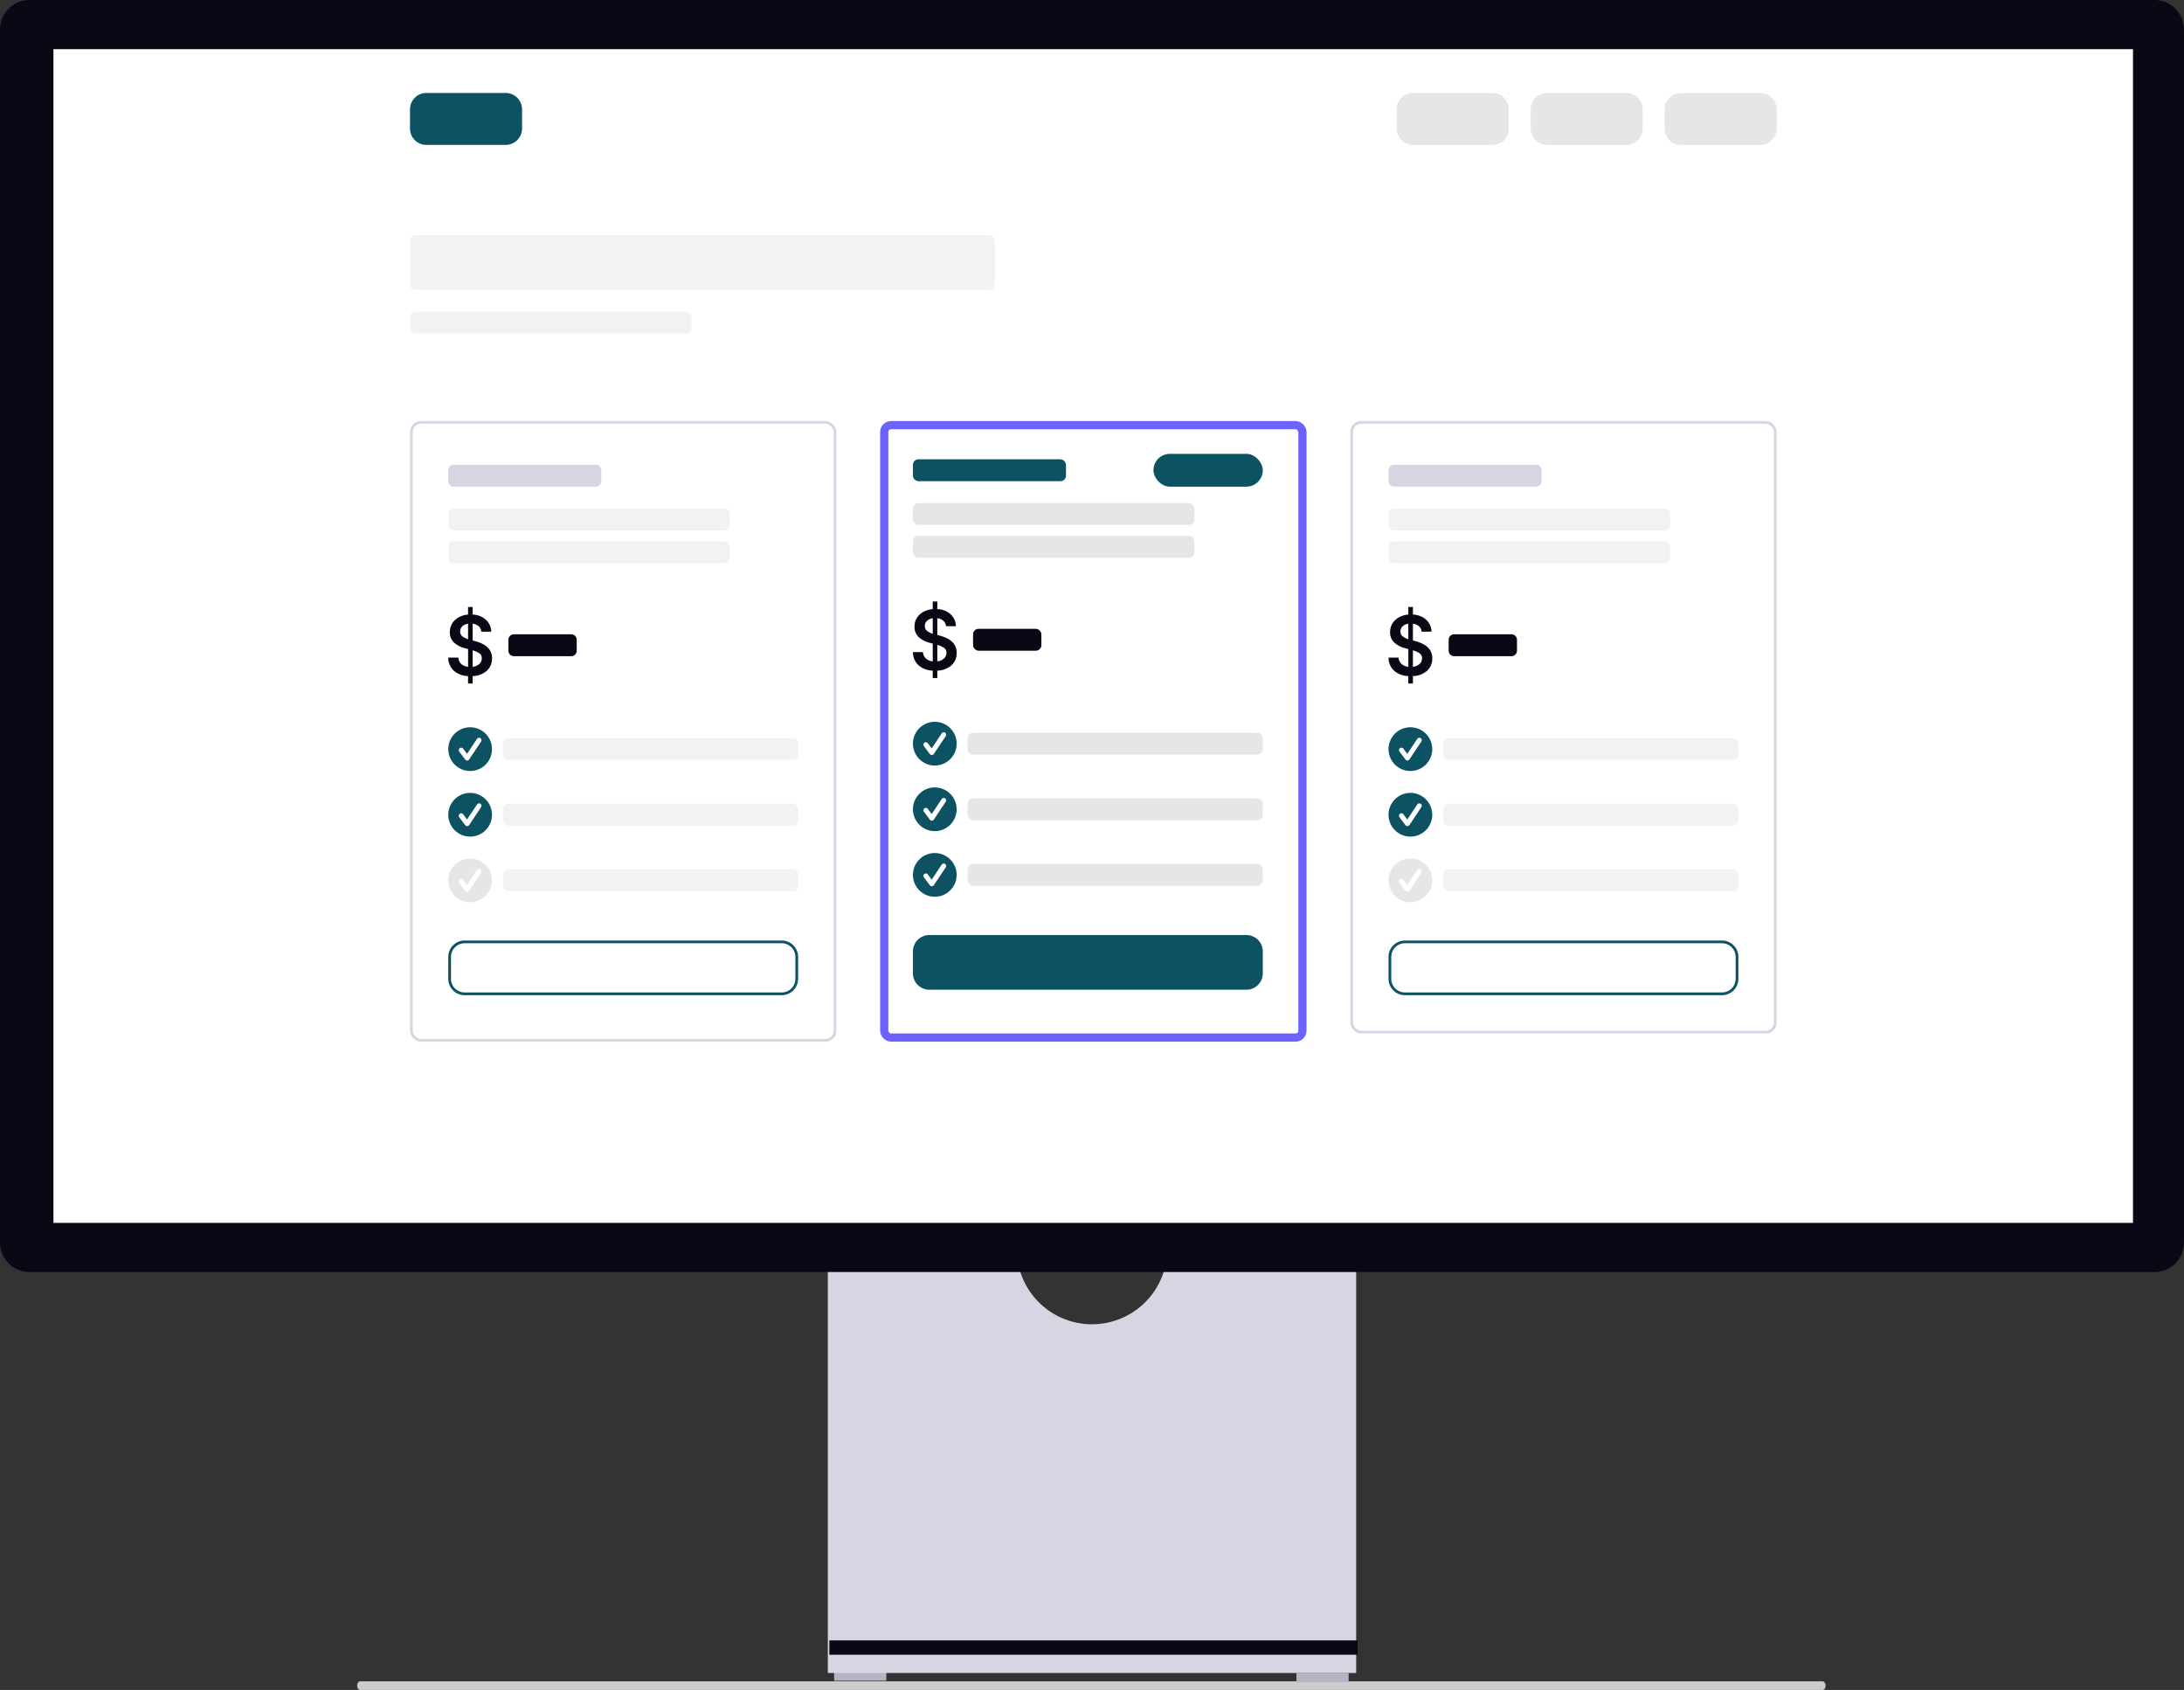 <svg xmlns="http://www.w3.org/2000/svg" width="799.031" height="618.112" viewBox="0 0 799.031 618.112" xmlns:xlink="http://www.w3.org/1999/xlink" role="img" artist="Katerina Limpitsouni" source="https://undraw.co/"><rect x="0" y="0" width="799.031" height="618.112" fill="#333333" stroke="none"/><g transform="translate(-560 -231.001)"><path d="M15.18,488.763c0,.872.478,1.573,1.073,1.573h535.1c.6,0,1.073-.7,1.073-1.573s-.478-1.573-1.073-1.573H16.253C15.658,487.191,15.18,487.891,15.18,488.763Z" transform="translate(675.48 358.777)" fill="#ccc"/><rect width="19.105" height="3.371" transform="translate(865.162 842.355)" fill="#b6b3c5"/><rect width="19.105" height="3.371" transform="translate(1034.295 842.916)" fill="#b6b3c5"/><path d="M352.955,370.945a27.529,27.529,0,0,1-54.321,0H229.146V521.536h193.3V370.945H352.955Z" transform="translate(633.721 321.379)" fill="#d6d6e3"/><rect width="193.296" height="5.242" transform="translate(863.43 830.984)" fill="#090814"/><path d="M788.255,487.17H10.776A10.788,10.788,0,0,1,0,476.394V32.688A10.788,10.788,0,0,1,10.776,21.911H788.255a10.789,10.789,0,0,1,10.776,10.776V476.394a10.789,10.789,0,0,1-10.776,10.776Z" transform="translate(560 209.09)" fill="#090814"/><rect width="760.822" height="429.297" transform="translate(579.547 248.98)" fill="#fff"/><g transform="translate(710 385)" fill="#fff" stroke="#d6d6e3" stroke-width="1"><rect width="156" height="227" rx="4" stroke="none"/><rect x="0.5" y="0.5" width="155" height="226" rx="3.5" fill="none"/></g><g transform="translate(882 385)" fill="#fff" stroke="#6c63ff" stroke-width="3"><rect width="156" height="227" rx="4" stroke="none"/><rect x="1.5" y="1.5" width="153" height="224" rx="2.5" fill="none"/></g><g transform="translate(1054 385)" fill="#fff" stroke="#d6d6e3" stroke-width="1"><rect width="156" height="224" rx="4" stroke="none"/><rect x="0.5" y="0.5" width="155" height="223" rx="3.5" fill="none"/></g><rect width="40" height="12" rx="6" transform="translate(982 397)" fill="#0c5263"/><rect width="56" height="8" rx="2" transform="translate(894 399)" fill="#0c5263"/><rect width="103" height="8" rx="2" transform="translate(894 415)" fill="#e6e6e6"/><rect width="103" height="8" rx="2" transform="translate(894 427)" fill="#e6e6e6"/><path d="M12.806-71.38V-74.1a8.278,8.278,0,0,1-5.2-1.951,6.489,6.489,0,0,1-2.043-4.808H9.255a3.263,3.263,0,0,0,1.107,2.37,4.557,4.557,0,0,0,2.451,1.018v-6.507l-1.124-.311a9.126,9.126,0,0,1-4.084-2.133,5.009,5.009,0,0,1-1.464-3.753A5.891,5.891,0,0,1,7-93.361a6.393,6.393,0,0,1,2.37-2.221A8.587,8.587,0,0,1,12.806-96.6v-2.78h1.681v2.768a8.286,8.286,0,0,1,3.537.971,6.379,6.379,0,0,1,2.361,2.208,6,6,0,0,1,.9,3.091H17.656a2.961,2.961,0,0,0-.969-1.99,3.977,3.977,0,0,0-2.2-.927v6.138l.939.249a13.534,13.534,0,0,1,2.949,1.141,6.488,6.488,0,0,1,2.3,2,5.332,5.332,0,0,1,.888,3.165,5.93,5.93,0,0,1-1.857,4.49A8.022,8.022,0,0,1,14.487-74.1v2.723Zm1.681-6.107a4.277,4.277,0,0,0,2.417-1.03,2.7,2.7,0,0,0,.918-2.076,2.12,2.12,0,0,0-.911-1.848,7.993,7.993,0,0,0-2.422-1.067ZM12.806-87.572v-5.667a3.678,3.678,0,0,0-2.122.971,2.529,2.529,0,0,0-.763,1.854,2.138,2.138,0,0,0,.888,1.848,7.071,7.071,0,0,0,2,1Z" transform="translate(888.438 550.381)" fill="#090814"/><rect width="25" height="8" rx="2" transform="translate(916 461)" fill="#090814"/><g transform="translate(3.518 45)"><circle cx="8" cy="8" r="8" transform="translate(890.482 450)" fill="#0c5263"/><path d="M296.553,358.021a.89.89,0,0,1-.712-.356l-2.182-2.91a.89.89,0,0,1,1.424-1.068l1.428,1.9,3.667-5.5a.89.89,0,0,1,1.481.987l-4.365,6.548a.89.89,0,0,1-.716.4Z" transform="translate(600.837 104.144)" fill="#fff"/></g><rect width="108" height="8" rx="2" transform="translate(914 499)" fill="#e6e6e6"/><g transform="translate(3.518 69)"><circle cx="8" cy="8" r="8" transform="translate(890.482 450)" fill="#0c5263"/><path d="M296.553,358.021a.89.89,0,0,1-.712-.356l-2.182-2.91a.89.89,0,0,1,1.424-1.068l1.428,1.9,3.667-5.5a.89.89,0,0,1,1.481.987l-4.365,6.548a.89.89,0,0,1-.716.4Z" transform="translate(600.837 104.144)" fill="#fff"/></g><rect width="108" height="8" rx="2" transform="translate(914 523)" fill="#e6e6e6"/><g transform="translate(3.518 93)"><circle cx="8" cy="8" r="8" transform="translate(890.482 450)" fill="#0c5263"/><path d="M296.553,358.021a.89.89,0,0,1-.712-.356l-2.182-2.91a.89.89,0,0,1,1.424-1.068l1.428,1.9,3.667-5.5a.89.89,0,0,1,1.481.987l-4.365,6.548a.89.89,0,0,1-.716.4Z" transform="translate(600.837 104.144)" fill="#fff"/></g><rect width="108" height="8" rx="2" transform="translate(914 547)" fill="#e6e6e6"/><path d="M6,0H122a6,6,0,0,1,6,6v8a6,6,0,0,1-6,6H6a6,6,0,0,1-6-6V6A6,6,0,0,1,6,0Z" transform="translate(894 573)" fill="#0c5263"/><path d="M2,0H54a2,2,0,0,1,2,2V6a2,2,0,0,1-2,2H2A2,2,0,0,1,0,6V2A2,2,0,0,1,2,0Z" transform="translate(724 401)" fill="#d6d6e3"/><path d="M2,0h99a2,2,0,0,1,2,2V6a2,2,0,0,1-2,2H2A2,2,0,0,1,0,6V2A2,2,0,0,1,2,0Z" transform="translate(724 417)" fill="#f2f2f2"/><path d="M2,0h99a2,2,0,0,1,2,2V6a2,2,0,0,1-2,2H2A2,2,0,0,1,0,6V2A2,2,0,0,1,2,0Z" transform="translate(724 429)" fill="#f2f2f2"/><path d="M12.806-71.38V-74.1a8.278,8.278,0,0,1-5.2-1.951,6.489,6.489,0,0,1-2.043-4.808H9.255a3.263,3.263,0,0,0,1.107,2.37,4.557,4.557,0,0,0,2.451,1.018v-6.507l-1.124-.311a9.126,9.126,0,0,1-4.084-2.133,5.009,5.009,0,0,1-1.464-3.753A5.891,5.891,0,0,1,7-93.361a6.393,6.393,0,0,1,2.37-2.221A8.587,8.587,0,0,1,12.806-96.6v-2.78h1.681v2.768a8.286,8.286,0,0,1,3.537.971,6.379,6.379,0,0,1,2.361,2.208,6,6,0,0,1,.9,3.091H17.656a2.961,2.961,0,0,0-.969-1.99,3.977,3.977,0,0,0-2.2-.927v6.138l.939.249a13.534,13.534,0,0,1,2.949,1.141,6.488,6.488,0,0,1,2.3,2,5.332,5.332,0,0,1,.888,3.165,5.93,5.93,0,0,1-1.857,4.49A8.022,8.022,0,0,1,14.487-74.1v2.723Zm1.681-6.107a4.277,4.277,0,0,0,2.417-1.03,2.7,2.7,0,0,0,.918-2.076,2.12,2.12,0,0,0-.911-1.848,7.993,7.993,0,0,0-2.422-1.067ZM12.806-87.572v-5.667a3.678,3.678,0,0,0-2.122.971,2.529,2.529,0,0,0-.763,1.854,2.138,2.138,0,0,0,.888,1.848,7.071,7.071,0,0,0,2,1Z" transform="translate(718.438 552.381)" fill="#090814"/><path d="M2,0H23a2,2,0,0,1,2,2V6a2,2,0,0,1-2,2H2A2,2,0,0,1,0,6V2A2,2,0,0,1,2,0Z" transform="translate(746 463)" fill="#090814"/><g transform="translate(-166.482 47)"><circle cx="8" cy="8" r="8" transform="translate(890.482 450)" fill="#0c5263"/><path d="M296.553,358.021a.89.89,0,0,1-.712-.356l-2.182-2.91a.89.89,0,0,1,1.424-1.068l1.428,1.9,3.667-5.5a.89.89,0,0,1,1.481.987l-4.365,6.548a.89.89,0,0,1-.716.4Z" transform="translate(600.837 104.144)" fill="#fff"/></g><path d="M2,0H106a2,2,0,0,1,2,2V6a2,2,0,0,1-2,2H2A2,2,0,0,1,0,6V2A2,2,0,0,1,2,0Z" transform="translate(744 501)" fill="#f2f2f2"/><g transform="translate(-166.482 71)"><circle cx="8" cy="8" r="8" transform="translate(890.482 450)" fill="#0c5263"/><path d="M296.553,358.021a.89.89,0,0,1-.712-.356l-2.182-2.91a.89.89,0,0,1,1.424-1.068l1.428,1.9,3.667-5.5a.89.89,0,0,1,1.481.987l-4.365,6.548a.89.89,0,0,1-.716.4Z" transform="translate(600.837 104.144)" fill="#fff"/></g><path d="M2,0H106a2,2,0,0,1,2,2V6a2,2,0,0,1-2,2H2A2,2,0,0,1,0,6V2A2,2,0,0,1,2,0Z" transform="translate(744 525)" fill="#f2f2f2"/><g transform="translate(-166.482 95)"><circle cx="8" cy="8" r="8" transform="translate(890.482 450)" fill="#e6e6e6"/><path d="M296.553,358.021a.89.89,0,0,1-.712-.356l-2.182-2.91a.89.89,0,0,1,1.424-1.068l1.428,1.9,3.667-5.5a.89.89,0,0,1,1.481.987l-4.365,6.548a.89.89,0,0,1-.716.4Z" transform="translate(600.837 104.144)" fill="#fff"/></g><path d="M2,0H106a2,2,0,0,1,2,2V6a2,2,0,0,1-2,2H2A2,2,0,0,1,0,6V2A2,2,0,0,1,2,0Z" transform="translate(744 549)" fill="#f2f2f2"/><path d="M6,1A5.006,5.006,0,0,0,1,6v8a5.006,5.006,0,0,0,5,5H122a5.006,5.006,0,0,0,5-5V6a5.006,5.006,0,0,0-5-5H6M6,0H122a6,6,0,0,1,6,6v8a6,6,0,0,1-6,6H6a6,6,0,0,1-6-6V6A6,6,0,0,1,6,0Z" transform="translate(724 575)" fill="#0c5263"/><path d="M2,0H54a2,2,0,0,1,2,2V6a2,2,0,0,1-2,2H2A2,2,0,0,1,0,6V2A2,2,0,0,1,2,0Z" transform="translate(1068 401)" fill="#d6d6e3"/><path d="M2,0h99a2,2,0,0,1,2,2V6a2,2,0,0,1-2,2H2A2,2,0,0,1,0,6V2A2,2,0,0,1,2,0Z" transform="translate(1068 417)" fill="#f2f2f2"/><path d="M2,0h99a2,2,0,0,1,2,2V6a2,2,0,0,1-2,2H2A2,2,0,0,1,0,6V2A2,2,0,0,1,2,0Z" transform="translate(1068 429)" fill="#f2f2f2"/><path d="M12.806-71.38V-74.1a8.278,8.278,0,0,1-5.2-1.951,6.489,6.489,0,0,1-2.043-4.808H9.255a3.263,3.263,0,0,0,1.107,2.37,4.557,4.557,0,0,0,2.451,1.018v-6.507l-1.124-.311a9.126,9.126,0,0,1-4.084-2.133,5.009,5.009,0,0,1-1.464-3.753A5.891,5.891,0,0,1,7-93.361a6.393,6.393,0,0,1,2.37-2.221A8.587,8.587,0,0,1,12.806-96.6v-2.78h1.681v2.768a8.286,8.286,0,0,1,3.537.971,6.379,6.379,0,0,1,2.361,2.208,6,6,0,0,1,.9,3.091H17.656a2.961,2.961,0,0,0-.969-1.99,3.977,3.977,0,0,0-2.2-.927v6.138l.939.249a13.534,13.534,0,0,1,2.949,1.141,6.488,6.488,0,0,1,2.3,2,5.332,5.332,0,0,1,.888,3.165,5.93,5.93,0,0,1-1.857,4.49A8.022,8.022,0,0,1,14.487-74.1v2.723Zm1.681-6.107a4.277,4.277,0,0,0,2.417-1.03,2.7,2.7,0,0,0,.918-2.076,2.12,2.12,0,0,0-.911-1.848,7.993,7.993,0,0,0-2.422-1.067ZM12.806-87.572v-5.667a3.678,3.678,0,0,0-2.122.971,2.529,2.529,0,0,0-.763,1.854,2.138,2.138,0,0,0,.888,1.848,7.071,7.071,0,0,0,2,1Z" transform="translate(1062.438 552.381)" fill="#090814"/><path d="M2,0H23a2,2,0,0,1,2,2V6a2,2,0,0,1-2,2H2A2,2,0,0,1,0,6V2A2,2,0,0,1,2,0Z" transform="translate(1090 463)" fill="#090814"/><g transform="translate(177.518 47)"><circle cx="8" cy="8" r="8" transform="translate(890.482 450)" fill="#0c5263"/><path d="M296.553,358.021a.89.89,0,0,1-.712-.356l-2.182-2.91a.89.89,0,0,1,1.424-1.068l1.428,1.9,3.667-5.5a.89.89,0,0,1,1.481.987l-4.365,6.548a.89.89,0,0,1-.716.4Z" transform="translate(600.837 104.144)" fill="#fff"/></g><path d="M2,0H106a2,2,0,0,1,2,2V6a2,2,0,0,1-2,2H2A2,2,0,0,1,0,6V2A2,2,0,0,1,2,0Z" transform="translate(1088 501)" fill="#f2f2f2"/><g transform="translate(177.518 71)"><circle cx="8" cy="8" r="8" transform="translate(890.482 450)" fill="#0c5263"/><path d="M296.553,358.021a.89.89,0,0,1-.712-.356l-2.182-2.91a.89.89,0,0,1,1.424-1.068l1.428,1.9,3.667-5.5a.89.89,0,0,1,1.481.987l-4.365,6.548a.89.89,0,0,1-.716.4Z" transform="translate(600.837 104.144)" fill="#fff"/></g><path d="M2,0H106a2,2,0,0,1,2,2V6a2,2,0,0,1-2,2H2A2,2,0,0,1,0,6V2A2,2,0,0,1,2,0Z" transform="translate(1088 525)" fill="#f2f2f2"/><g transform="translate(177.518 95)"><circle cx="8" cy="8" r="8" transform="translate(890.482 450)" fill="#e6e6e6"/><path d="M296.553,358.021a.89.89,0,0,1-.712-.356l-2.182-2.91a.89.89,0,0,1,1.424-1.068l1.428,1.9,3.667-5.5a.89.89,0,0,1,1.481.987l-4.365,6.548a.89.89,0,0,1-.716.4Z" transform="translate(600.837 104.144)" fill="#fff"/></g><path d="M2,0H106a2,2,0,0,1,2,2V6a2,2,0,0,1-2,2H2A2,2,0,0,1,0,6V2A2,2,0,0,1,2,0Z" transform="translate(1088 549)" fill="#f2f2f2"/><path d="M6,1A5.006,5.006,0,0,0,1,6v8a5.006,5.006,0,0,0,5,5H122a5.006,5.006,0,0,0,5-5V6a5.006,5.006,0,0,0-5-5H6M6,0H122a6,6,0,0,1,6,6v8a6,6,0,0,1-6,6H6a6,6,0,0,1-6-6V6A6,6,0,0,1,6,0Z" transform="translate(1068 575)" fill="#0c5263"/><path d="M6,0H35a6,6,0,0,1,6,6v7a6,6,0,0,1-6,6H6a6,6,0,0,1-6-6V6A6,6,0,0,1,6,0Z" transform="translate(710 265)" fill="#0c5263"/><path d="M6,0H35a6,6,0,0,1,6,6v7a6,6,0,0,1-6,6H6a6,6,0,0,1-6-6V6A6,6,0,0,1,6,0Z" transform="translate(1169 265)" fill="#e6e6e6"/><path d="M6,0H35a6,6,0,0,1,6,6v7a6,6,0,0,1-6,6H6a6,6,0,0,1-6-6V6A6,6,0,0,1,6,0Z" transform="translate(1120 265)" fill="#e6e6e6"/><path d="M6,0H35a6,6,0,0,1,6,6v7a6,6,0,0,1-6,6H6a6,6,0,0,1-6-6V6A6,6,0,0,1,6,0Z" transform="translate(1071 265)" fill="#e6e6e6"/><path d="M2,0H212a2,2,0,0,1,2,2V18a2,2,0,0,1-2,2H2a2,2,0,0,1-2-2V2A2,2,0,0,1,2,0Z" transform="translate(710 317)" fill="#f2f2f2"/><path d="M2,0h99a2,2,0,0,1,2,2V6a2,2,0,0,1-2,2H2A2,2,0,0,1,0,6V2A2,2,0,0,1,2,0Z" transform="translate(710 345)" fill="#f2f2f2"/></g></svg>